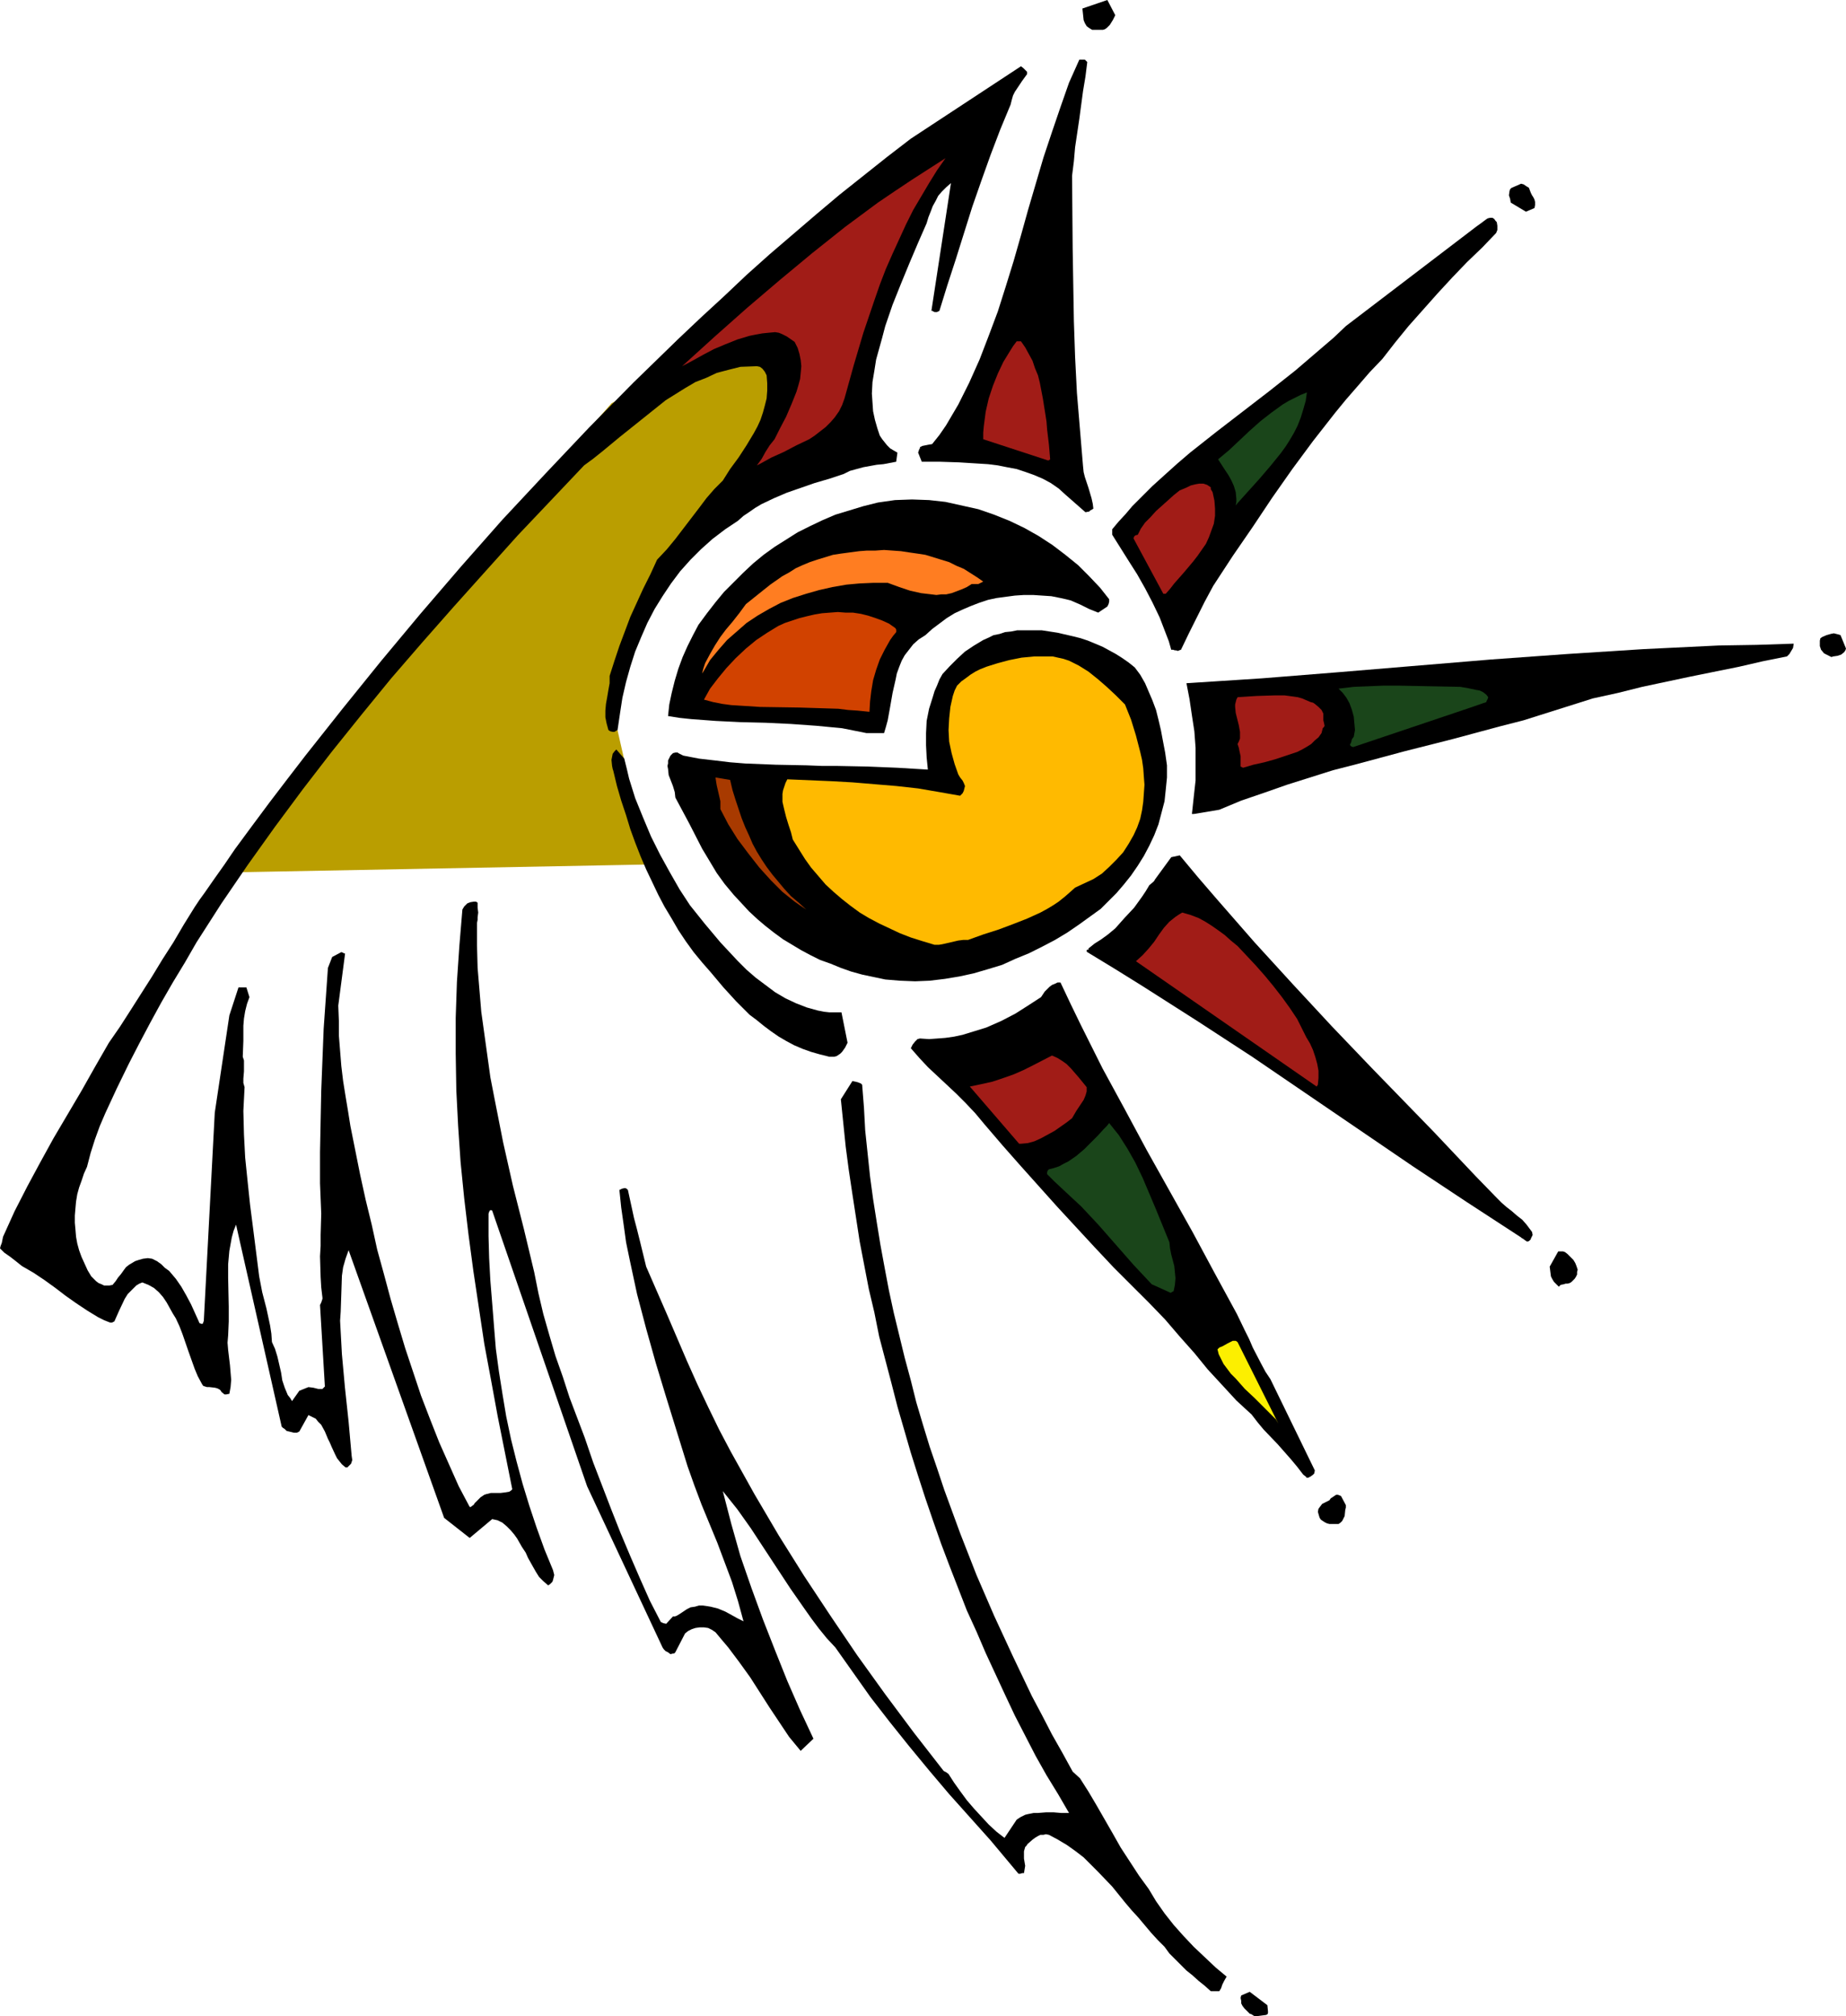 <?xml version="1.0" encoding="UTF-8" standalone="no"?>
<svg
   version="1.0"
   width="129.724mm"
   height="141.669mm"
   id="svg30"
   sodipodi:docname="Design 04.wmf"
   xmlns:inkscape="http://www.inkscape.org/namespaces/inkscape"
   xmlns:sodipodi="http://sodipodi.sourceforge.net/DTD/sodipodi-0.dtd"
   xmlns="http://www.w3.org/2000/svg"
   xmlns:svg="http://www.w3.org/2000/svg">
  <sodipodi:namedview
     id="namedview30"
     pagecolor="#ffffff"
     bordercolor="#000000"
     borderopacity="0.25"
     inkscape:showpageshadow="2"
     inkscape:pageopacity="0.0"
     inkscape:pagecheckerboard="0"
     inkscape:deskcolor="#d1d1d1"
     inkscape:document-units="mm" />
  <defs
     id="defs1">
    <pattern
       id="WMFhbasepattern"
       patternUnits="userSpaceOnUse"
       width="6"
       height="6"
       x="0"
       y="0" />
  </defs>
  <path
     style="fill:#ba9e00;fill-opacity:1;fill-rule:evenodd;stroke:none"
     d="m 61.085,231.691 111.019,-2.1 -8.726,-38.454 5.494,-28.275 17.614,-25.205 31.512,-49.117 -7.595,-7.594 -47.995,26.174 -31.674,36.03 -37.006,44.916 h -0.162 l -0.162,0.485 -0.485,0.485 -0.485,0.808 -0.808,0.969 -0.808,1.293 -0.808,1.293 -1.131,1.454 -1.131,1.454 -1.131,1.777 -1.293,1.777 -1.293,1.939 -2.909,4.039 -2.909,4.039 -2.909,4.039 -2.909,3.878 -1.454,1.939 -1.293,1.777 -1.293,1.777 -1.293,1.454 -1.131,1.616 -0.97,1.293 -0.97,1.131 -0.808,0.969 -0.808,0.808 -0.485,0.485 -0.485,0.485 z"
     id="path1" />
  <path
     style="fill:#000000;fill-opacity:1;fill-rule:evenodd;stroke:none"
     d="m 333.865,535.442 2.424,-0.323 0.323,-0.162 0.162,-0.323 v -0.485 l -0.162,-1.616 -4.686,-3.555 -2.262,0.969 -0.162,0.646 0.162,0.808 v 0.646 l 0.323,0.646 0.485,0.646 0.485,0.485 0.97,0.969 0.485,0.162 0.485,0.323 0.323,0.162 z"
     id="path2" />
  <path
     style="fill:#000000;fill-opacity:1;fill-rule:evenodd;stroke:none"
     d="m 322.068,528.818 h 1.778 l 0.485,-0.808 0.323,-0.969 0.485,-0.969 0.646,-1.131 -2.909,-2.424 -2.909,-2.747 -2.909,-2.747 -2.747,-2.908 -2.586,-2.908 -2.424,-3.07 -2.262,-3.231 -1.939,-3.231 -2.586,-3.555 -2.424,-3.716 -2.424,-3.716 -2.101,-3.716 -4.363,-7.594 -2.101,-3.555 -2.262,-3.555 -1.939,-1.777 -2.747,-5.009 -2.747,-4.847 -2.586,-5.009 -2.747,-5.17 -5.01,-10.502 -5.01,-10.825 -4.686,-10.825 -4.363,-11.148 -4.202,-11.471 -1.939,-5.817 -1.939,-5.655 -1.778,-5.817 -1.778,-5.978 -1.454,-5.817 -1.616,-5.978 -1.454,-5.978 -1.454,-5.978 -1.293,-5.978 -1.131,-5.978 -1.131,-6.14 -0.97,-5.978 -0.97,-6.14 -0.808,-5.978 -0.646,-6.14 -0.646,-6.14 -0.323,-5.978 -0.485,-6.14 -0.323,-0.323 -0.808,-0.323 -0.646,-0.162 -0.808,-0.162 -3.07,4.847 0.646,6.301 0.646,6.301 0.808,6.14 0.97,6.463 1.939,12.602 2.424,12.602 1.454,6.14 1.293,6.463 1.616,6.14 1.616,6.14 1.616,6.301 1.778,6.14 1.778,6.14 1.939,6.14 1.939,5.978 2.101,6.14 2.101,5.978 2.262,5.978 2.262,5.817 2.262,5.817 2.586,5.655 2.424,5.655 5.171,11.148 2.586,5.493 2.747,5.332 2.747,5.332 2.909,5.17 3.07,5.009 2.909,5.009 h -2.101 l -1.939,-0.162 h -2.101 l -2.101,0.162 h -1.131 l -0.808,0.162 -0.808,0.162 -0.646,0.162 -1.293,0.646 -0.97,0.646 -3.232,4.847 -2.101,-1.616 -2.101,-1.939 -1.939,-2.1 -1.939,-2.1 -1.939,-2.262 -1.778,-2.424 -1.616,-2.262 -1.454,-2.262 -0.646,-0.485 -0.646,-0.323 -7.918,-10.179 -7.595,-10.179 -7.434,-10.34 -7.11,-10.502 -6.949,-10.502 -6.787,-10.825 -6.464,-10.987 -6.302,-11.31 -3.07,-5.817 -2.909,-5.978 -2.909,-6.14 -2.747,-6.14 -5.333,-12.441 -5.494,-12.602 -1.616,-6.624 -0.808,-3.231 -0.808,-3.07 -1.616,-7.432 -0.162,-0.162 -0.162,-0.162 -0.323,-0.162 h -0.323 l -0.646,0.162 -0.646,0.323 0.485,4.686 0.646,4.524 0.646,4.686 0.97,4.686 0.97,4.524 0.97,4.524 2.424,9.209 2.586,9.209 2.747,9.048 5.656,18.257 1.778,5.009 1.939,5.17 4.202,10.179 1.939,5.17 1.939,5.17 1.616,5.17 1.454,5.332 -1.616,-0.808 -1.454,-0.808 -1.778,-0.969 -1.939,-0.808 -1.939,-0.485 -0.97,-0.162 -1.131,-0.162 h -0.97 l -1.131,0.323 -1.131,0.162 -0.97,0.485 -0.485,0.323 -0.485,0.323 -0.485,0.323 -0.485,0.323 -0.808,0.485 -0.485,0.162 h -0.485 l -1.778,1.939 -0.808,-0.162 -0.323,-0.162 -0.323,-0.162 -2.909,-5.655 -2.586,-5.817 -2.586,-5.978 -2.586,-6.14 -2.424,-6.14 -2.424,-6.301 -2.424,-6.301 -2.262,-6.624 -4.04,-10.664 -1.778,-5.493 -1.939,-5.493 -1.616,-5.493 -1.616,-5.655 -1.293,-5.493 -1.131,-5.655 -2.747,-11.471 -2.909,-11.471 -2.586,-11.471 -2.262,-11.471 -1.131,-5.817 -0.808,-5.817 -0.808,-5.817 -0.808,-5.817 -0.485,-5.817 -0.485,-5.817 -0.162,-5.978 v -5.978 l 0.162,-0.808 v -0.646 l 0.162,-1.293 -0.162,-1.293 v -1.293 0 l -0.162,-0.162 -0.323,-0.162 h -0.485 l -0.97,0.162 -0.808,0.323 -0.808,0.808 -0.485,0.808 -0.808,9.694 -0.646,9.533 -0.323,9.533 v 9.533 l 0.162,9.694 0.485,9.533 0.646,9.533 0.97,9.694 1.131,9.533 1.293,9.694 1.454,9.694 1.454,9.694 1.778,9.533 1.778,9.694 3.878,19.388 -0.323,0.323 -0.485,0.323 -0.97,0.162 -1.293,0.162 h -1.293 -1.293 l -1.293,0.323 -0.485,0.162 -0.485,0.323 -0.485,0.323 -0.485,0.485 -0.808,0.808 -0.323,0.323 -0.162,0.323 -0.646,0.485 -0.162,0.162 h -0.323 l -2.909,-5.493 -2.586,-5.817 -2.586,-5.817 -2.424,-6.14 -2.424,-6.301 -2.101,-6.301 -2.101,-6.301 -1.939,-6.463 -1.939,-6.624 -1.778,-6.624 -1.778,-6.463 -1.454,-6.624 -1.616,-6.624 -1.454,-6.624 -1.293,-6.463 -1.293,-6.463 -0.646,-4.039 -0.646,-3.878 -0.646,-4.039 -0.485,-4.039 -0.323,-4.039 -0.323,-4.039 v -3.878 l -0.162,-4.039 1.778,-13.572 v -0.323 h -0.323 l -0.162,-0.162 -0.485,-0.162 -2.424,1.293 -1.131,2.908 -1.131,16.157 -0.646,16.48 -0.162,8.078 -0.162,8.24 v 8.24 l 0.323,8.078 -0.162,5.655 v 2.908 l -0.162,2.747 0.162,5.493 0.162,2.747 0.323,2.747 v 0.323 l -0.162,0.485 -0.162,0.485 -0.323,0.646 1.293,21.65 -0.323,0.323 -0.323,0.323 h -0.646 -0.485 l -1.293,-0.323 -1.293,-0.162 -2.424,0.969 -1.939,2.747 -0.485,-0.808 -0.646,-0.808 -0.808,-1.939 -0.646,-1.939 -0.323,-2.1 -0.485,-2.1 -0.485,-2.1 -0.646,-2.1 -0.808,-1.777 -0.162,-2.262 -0.323,-2.1 -0.97,-4.524 -1.131,-4.362 -0.808,-4.201 -1.616,-12.764 -0.808,-6.301 -0.646,-6.14 -0.646,-6.301 -0.323,-6.14 -0.162,-6.301 0.323,-6.301 -0.323,-1.131 v -1.131 l 0.162,-1.939 v -1.939 -0.969 l -0.323,-0.969 0.162,-4.201 v -4.039 l 0.162,-1.939 0.323,-1.939 0.485,-1.939 0.646,-1.777 -0.808,-2.585 h -2.101 l -2.424,7.432 -3.878,25.851 -2.909,55.257 -0.162,0.485 -0.162,0.323 H 53.49 l -0.485,-0.162 -2.262,-5.009 -1.293,-2.424 -1.293,-2.262 -1.454,-2.1 -1.778,-2.1 -1.131,-0.808 -0.97,-0.969 -1.131,-0.808 -1.293,-0.646 -1.131,-0.162 -1.293,0.162 -1.131,0.323 -0.97,0.323 -0.808,0.485 -0.808,0.485 -0.808,0.646 -0.485,0.646 -0.808,1.131 -0.808,0.969 -0.646,0.969 -0.808,0.969 -0.808,0.162 h -0.646 -0.808 l -0.646,-0.323 -0.808,-0.323 -0.646,-0.485 -1.293,-1.293 -0.97,-1.616 -0.808,-1.777 -0.808,-1.777 -0.646,-1.777 -0.485,-1.777 -0.323,-1.777 -0.162,-1.939 -0.162,-1.777 v -1.939 l 0.162,-1.939 0.162,-1.777 0.323,-1.939 0.485,-1.777 0.646,-1.777 0.646,-1.939 0.808,-1.777 0.97,-3.716 1.131,-3.555 1.293,-3.555 1.454,-3.393 3.07,-6.624 3.232,-6.624 2.747,-5.332 2.909,-5.493 2.909,-5.332 3.07,-5.332 3.232,-5.332 3.07,-5.332 6.626,-10.34 6.949,-10.179 7.272,-10.179 7.434,-10.017 7.595,-9.856 7.918,-9.856 7.918,-9.694 8.242,-9.533 8.403,-9.533 8.403,-9.371 8.565,-9.533 8.888,-9.371 8.726,-9.209 2.424,-1.777 2.424,-1.939 4.686,-3.878 4.848,-3.878 4.848,-3.878 2.424,-1.939 2.586,-1.616 2.586,-1.616 2.747,-1.616 2.909,-1.131 2.747,-1.293 3.07,-0.808 3.232,-0.808 4.363,-0.162 0.808,0.162 0.646,0.485 0.646,0.808 0.485,0.969 0.162,2.1 v 1.939 l -0.162,2.1 -0.485,1.939 -0.485,1.777 -0.646,1.939 -0.808,1.777 -0.97,1.777 -1.939,3.231 -2.101,3.231 -2.262,3.07 -1.939,3.07 -2.262,2.262 -2.101,2.424 -1.939,2.585 -2.101,2.747 -2.101,2.747 -2.101,2.747 -2.262,2.747 -2.586,2.747 -1.778,3.878 -1.939,3.878 -3.394,7.432 -1.454,3.878 -1.454,3.878 -1.293,3.878 -1.293,4.039 v 1.939 l -0.323,1.777 -0.323,1.939 -0.323,1.777 -0.162,1.777 v 1.777 l 0.323,1.616 0.485,1.777 0.485,0.323 0.646,0.162 h 0.485 l 0.485,-0.323 0.323,-0.162 0.646,-4.362 0.646,-4.201 0.97,-4.201 1.131,-4.039 1.293,-4.039 1.616,-3.878 1.616,-3.716 1.939,-3.716 2.101,-3.393 2.262,-3.393 2.424,-3.231 2.747,-3.07 2.747,-2.747 3.07,-2.747 3.394,-2.585 3.394,-2.262 1.454,-1.293 1.454,-0.969 1.616,-1.131 1.616,-0.969 3.394,-1.616 3.394,-1.454 3.717,-1.293 3.717,-1.293 3.878,-1.131 3.878,-1.293 1.616,-0.808 1.778,-0.485 1.778,-0.485 1.778,-0.323 1.778,-0.323 1.778,-0.162 3.394,-0.646 0.323,-2.424 -1.131,-0.646 -0.808,-0.485 -0.808,-0.808 -0.646,-0.808 -0.646,-0.808 -0.646,-0.969 -0.646,-1.939 -0.646,-2.262 -0.485,-2.262 -0.323,-4.686 0.162,-3.07 0.485,-2.908 0.485,-3.07 0.808,-2.908 0.808,-2.908 0.808,-3.07 1.939,-5.655 2.262,-5.655 2.262,-5.493 2.262,-5.332 2.262,-5.17 0.485,-1.616 0.646,-1.616 0.485,-1.293 0.808,-1.454 0.646,-1.293 0.97,-1.131 1.131,-1.131 1.293,-1.131 -5.171,33.768 v 0.162 h 0.162 l 0.323,0.162 0.323,0.162 h 0.323 0.323 l 0.646,-0.323 2.101,-6.786 2.262,-6.948 4.363,-13.895 2.424,-6.948 2.424,-6.786 2.586,-6.786 2.747,-6.624 0.323,-1.293 0.323,-1.131 0.485,-0.969 0.646,-0.969 1.293,-1.939 1.293,-1.777 v -0.646 l -0.485,-0.485 -0.485,-0.485 -0.646,-0.485 -29.25,19.227 -6.302,4.847 -6.302,5.009 -6.302,5.009 -6.141,5.17 -12.443,10.664 -6.141,5.493 -5.979,5.655 -6.141,5.655 -5.979,5.655 -11.958,11.633 -11.797,11.956 -11.474,12.118 -11.474,12.279 -10.989,12.441 -10.827,12.602 -10.504,12.602 -10.181,12.602 -9.858,12.441 -4.848,6.301 -4.686,6.14 -4.686,6.301 -4.525,6.14 -2.747,4.039 -2.747,3.878 -2.586,3.716 -1.293,1.777 -1.293,1.939 -2.909,4.686 -2.747,4.686 -2.909,4.524 -2.747,4.524 -5.656,8.886 -2.909,4.524 -2.909,4.201 -3.717,6.463 -3.555,6.301 -3.717,6.301 -3.717,6.301 -3.555,6.463 -3.394,6.301 -3.394,6.624 -3.07,6.786 -0.162,0.808 -0.162,0.808 L 0.162,330.895 0,331.541 l 0.485,0.485 0.646,0.646 1.616,1.131 1.454,1.131 1.616,1.293 3.07,1.777 2.909,1.939 2.909,2.1 2.747,2.1 2.747,1.939 2.909,1.939 2.909,1.777 1.616,0.808 1.616,0.646 h 0.485 l 0.646,-0.323 0.646,-1.454 0.646,-1.454 1.454,-3.07 0.808,-1.293 1.131,-1.131 1.131,-1.131 0.808,-0.485 0.808,-0.323 0.808,0.323 0.808,0.323 1.454,0.808 1.293,1.131 1.131,1.293 0.97,1.454 0.808,1.454 0.808,1.454 0.808,1.293 0.97,2.1 0.808,2.1 1.616,4.686 1.616,4.524 0.808,1.939 1.131,2.1 0.323,0.485 0.485,0.162 0.485,0.162 h 0.646 l 1.454,0.162 0.646,0.162 0.646,0.323 0.323,0.323 0.162,0.323 0.808,0.646 h 0.485 l 0.808,-0.162 0.323,-1.777 0.162,-1.939 -0.162,-1.939 -0.162,-1.939 -0.485,-4.039 -0.162,-1.939 0.162,-1.939 0.162,-3.716 v -3.878 l -0.162,-7.594 v -3.716 l 0.323,-3.555 0.323,-1.777 0.323,-1.777 0.485,-1.777 0.646,-1.616 12.12,53.641 0.323,0.323 0.485,0.323 0.485,0.485 0.646,0.162 0.646,0.162 0.646,0.162 h 0.808 l 0.646,-0.323 2.424,-4.362 0.97,0.485 0.97,0.485 0.646,0.808 0.808,0.808 0.97,1.777 0.808,1.939 0.485,0.969 0.485,1.131 0.97,2.1 0.485,0.969 0.646,0.808 0.646,0.808 0.97,0.808 h 0.485 l 0.323,-0.323 0.323,-0.323 0.323,-0.323 0.162,-0.485 0.162,-0.485 -0.162,-1.131 -0.808,-9.048 -0.97,-9.048 -0.808,-8.886 -0.485,-8.886 0.162,-2.424 0.162,-4.686 0.162,-4.847 0.323,-2.262 0.646,-2.262 0.808,-2.262 25.371,71.091 6.787,5.332 5.979,-5.009 1.454,0.323 1.293,0.646 1.131,0.969 0.97,0.969 0.97,1.131 0.808,1.131 0.646,1.131 0.646,1.131 0.97,1.454 0.646,1.454 1.454,2.585 0.646,1.131 0.808,1.293 1.131,1.131 1.293,1.131 0.485,-0.323 0.323,-0.323 0.323,-0.323 0.162,-0.485 0.162,-0.646 0.162,-0.646 -0.323,-1.293 -2.262,-5.493 -2.101,-5.817 -1.939,-5.817 -1.778,-5.817 -1.616,-5.978 -1.454,-5.817 -1.293,-6.14 -0.97,-5.817 -0.97,-6.14 -0.808,-5.978 -0.485,-5.978 -0.485,-6.14 -0.485,-5.978 -0.323,-5.978 -0.162,-5.817 v -5.978 l 0.162,-0.485 0.162,-0.323 0.323,-0.162 0.323,0.162 25.21,73.191 20.038,42.816 0.323,0.485 0.485,0.485 0.646,0.323 0.646,0.485 0.646,-0.162 h 0.323 l 0.323,-0.323 2.586,-5.009 0.808,-0.646 0.97,-0.485 0.97,-0.323 1.131,-0.162 h 1.131 l 1.131,0.162 0.97,0.485 0.97,0.646 1.616,1.939 1.778,2.1 2.909,3.878 2.909,4.039 2.586,4.039 2.586,4.039 2.586,3.878 2.586,3.878 3.07,3.716 3.394,-3.231 -3.555,-7.594 -3.394,-7.755 -3.232,-8.078 -3.232,-8.24 -3.07,-8.402 -2.909,-8.402 -2.424,-8.563 -2.262,-8.725 1.939,2.424 1.939,2.424 3.555,5.009 3.394,5.17 7.11,10.825 3.717,5.332 1.939,2.747 1.939,2.585 2.101,2.585 2.262,2.424 4.686,6.624 4.686,6.624 5.01,6.463 5.171,6.463 5.333,6.463 5.333,6.301 5.494,6.14 5.494,6.14 7.434,8.886 h 0.485 l 0.485,-0.162 h 0.485 l 0.162,-0.969 0.162,-0.969 -0.323,-1.939 v -0.969 -0.969 l 0.323,-1.131 0.323,-0.323 0.323,-0.485 1.293,-1.131 0.646,-0.485 0.808,-0.485 0.646,-0.323 h 0.808 l 0.646,-0.162 0.808,0.162 2.424,1.293 2.424,1.454 2.262,1.616 2.101,1.616 1.939,1.939 1.939,1.939 3.717,3.878 3.394,4.201 1.778,2.1 1.778,1.939 3.394,4.039 1.778,1.939 1.778,1.777 1.293,1.777 1.616,1.616 1.454,1.454 1.454,1.454 1.616,1.293 1.616,1.454 1.616,1.293 1.616,1.454 z"
     id="path3" />
  <path
     style="fill:#000000;fill-opacity:1;fill-rule:evenodd;stroke:none"
     d="m 353.096,404.732 h 2.424 l 0.485,-0.323 0.485,-0.485 0.323,-0.646 0.323,-0.646 0.162,-1.616 0.162,-0.646 v -0.646 l -1.293,-2.424 -0.808,-0.323 h -0.485 l -0.485,0.323 -0.485,0.323 -0.485,0.323 -0.323,0.485 -0.646,0.323 -0.646,0.323 -0.646,0.323 -0.485,0.646 -0.485,0.646 -0.162,0.808 0.323,1.131 0.162,0.485 0.323,0.485 0.485,0.323 0.485,0.323 0.646,0.323 z"
     id="path4" />
  <path
     style="fill:#000000;fill-opacity:1;fill-rule:evenodd;stroke:none"
     d="m 347.44,392.453 0.323,-0.162 0.323,-0.162 0.646,-0.485 0.162,-0.162 0.162,-0.162 0.162,-0.808 -11.797,-24.235 -1.293,-1.939 -1.131,-2.1 -2.262,-4.362 -0.97,-2.262 -1.131,-2.262 -2.101,-4.362 -5.979,-10.987 -5.818,-10.825 -12.12,-21.65 -5.818,-10.825 -5.979,-10.987 -5.656,-11.31 -2.747,-5.655 -2.747,-5.817 h -0.808 l -0.646,0.323 -0.808,0.323 -0.646,0.485 -1.293,1.293 -0.97,1.454 -3.232,2.1 -3.555,2.262 -3.717,1.939 -4.04,1.777 -2.101,0.646 -2.101,0.646 -2.101,0.646 -2.262,0.485 -2.262,0.323 -2.101,0.162 -2.262,0.162 -2.424,-0.162 -0.646,0.162 -0.646,0.646 -0.646,0.808 -0.485,0.969 2.262,2.585 2.262,2.424 5.01,4.686 2.586,2.424 2.424,2.424 2.586,2.747 2.424,2.908 4.848,5.655 4.848,5.493 9.696,10.825 9.858,10.664 5.01,5.332 5.333,5.332 2.101,2.1 2.101,2.1 4.202,4.362 3.878,4.524 3.878,4.362 3.555,4.362 3.878,4.201 3.717,4.039 2.101,1.939 1.939,1.777 1.616,2.1 1.616,1.939 3.717,3.878 3.555,4.039 1.616,1.939 1.616,2.1 0.646,0.485 0.162,0.162 v 0.162 z"
     id="path5" />
  <path
     style="fill:#fcef00;fill-opacity:1;fill-rule:evenodd;stroke:none"
     d="m 339.521,378.073 -10.827,-21.65 -0.485,-0.323 h -0.808 l -0.646,0.323 -0.646,0.323 -1.454,0.808 -0.808,0.323 -0.485,0.485 0.323,1.293 0.646,1.293 0.646,1.293 0.97,1.293 0.97,1.293 1.293,1.293 2.424,2.747 2.586,2.424 2.424,2.424 1.131,1.131 1.131,1.131 0.97,0.969 z"
     id="path6" />
  <path
     style="fill:#1a451a;fill-opacity:1;fill-rule:evenodd;stroke:none"
     d="m 310.918,343.336 0.323,-0.162 v 0 l 0.162,-0.162 h 0.162 l 0.162,-0.162 0.323,-1.616 0.162,-1.777 -0.162,-1.616 -0.162,-1.616 -0.808,-3.07 -0.323,-1.616 -0.162,-1.616 -1.778,-4.362 -1.778,-4.362 -1.778,-4.201 -1.778,-4.201 -1.939,-4.039 -2.101,-3.716 -2.262,-3.555 -1.293,-1.616 -1.293,-1.616 -0.646,0.808 -0.808,0.808 -1.616,1.777 -1.778,1.777 -1.778,1.777 -2.101,1.777 -2.101,1.454 -1.293,0.646 -1.131,0.646 -1.454,0.485 -1.293,0.323 -0.162,0.162 -0.162,0.162 -0.162,0.485 v 0.485 l 0.97,0.969 0.97,0.969 2.424,2.262 2.424,2.262 2.262,2.1 2.424,2.585 2.262,2.424 9.211,10.502 4.848,5.17 z"
     id="path7" />
  <path
     style="fill:#000000;fill-opacity:1;fill-rule:evenodd;stroke:none"
     d="m 414.504,341.235 0.808,-0.162 0.485,-0.162 h 0.485 l 0.646,-0.162 0.485,-0.323 0.323,-0.323 0.485,-0.485 0.323,-0.485 0.323,-0.646 v -0.646 l 0.162,-0.646 -0.323,-0.969 -0.323,-0.808 -0.485,-0.808 -0.485,-0.485 -0.646,-0.646 -0.485,-0.485 -0.646,-0.485 -0.485,-0.162 h -0.646 -0.646 l -2.262,4.039 0.323,2.585 0.323,0.646 0.485,0.808 1.293,1.293 z"
     id="path8" />
  <path
     style="fill:#000000;fill-opacity:1;fill-rule:evenodd;stroke:none"
     d="m 406.262,329.441 0.323,-0.323 v -0.162 l 0.162,-0.323 0.162,-0.323 0.162,-0.323 -0.162,-0.808 -0.485,-0.646 -0.97,-1.293 -1.131,-1.293 -1.454,-1.131 -1.293,-1.131 -1.454,-1.131 -1.293,-1.131 -1.131,-1.131 -5.656,-5.817 -5.656,-5.978 -5.494,-5.817 -5.494,-5.655 -10.989,-11.31 -10.666,-11.148 -10.342,-11.148 -10.181,-11.148 -10.019,-11.471 -5.01,-5.817 -4.848,-5.817 -2.262,0.485 -4.363,5.978 -0.162,0.323 -0.323,0.323 -0.97,0.808 -0.97,1.616 -0.97,1.454 -2.101,2.908 -2.424,2.585 -2.586,2.908 -0.97,0.808 -0.97,0.808 -1.778,1.293 -1.778,1.131 -1.616,1.293 v 0.162 0.162 h -0.323 l -0.162,0.162 v 0.323 l 0.162,0.162 7.434,4.524 7.272,4.524 14.706,9.371 14.382,9.371 14.221,9.694 14.221,9.694 14.221,9.694 14.382,9.533 14.382,9.371 0.162,0.162 0.323,0.162 0.646,0.485 0.485,0.323 0.485,-0.162 z"
     id="path9" />
  <path
     style="fill:#a11c17;fill-opacity:1;fill-rule:evenodd;stroke:none"
     d="m 271.164,303.751 1.778,-0.162 1.778,-0.485 1.778,-0.808 1.778,-0.969 1.778,-0.969 1.616,-1.131 1.616,-1.131 1.454,-1.131 1.131,-1.939 1.293,-1.939 0.646,-0.969 0.485,-1.131 0.323,-1.131 v -1.131 l -2.101,-2.585 -2.101,-2.424 -1.131,-1.131 -1.131,-0.808 -1.293,-0.808 -1.454,-0.646 -5.01,2.585 -2.586,1.293 -2.586,1.131 -2.747,0.969 -2.909,0.969 -2.909,0.646 -3.07,0.646 13.09,15.188 z"
     id="path10" />
  <path
     style="fill:#a11c17;fill-opacity:1;fill-rule:evenodd;stroke:none"
     d="m 350.025,288.079 0.162,-1.777 v -1.939 l -0.323,-1.777 -0.485,-1.777 -0.646,-1.939 -0.808,-1.777 -0.97,-1.616 -0.808,-1.616 -1.616,-3.231 -1.939,-2.908 -2.101,-2.908 -2.262,-2.908 -2.262,-2.747 -2.424,-2.747 -4.848,-5.17 -1.778,-1.454 -1.616,-1.454 -1.778,-1.293 -1.616,-1.131 -1.778,-1.131 -1.778,-0.969 -2.101,-0.808 -2.262,-0.646 -0.808,0.485 -0.97,0.646 -1.616,1.293 -1.454,1.616 -1.293,1.777 -1.293,1.939 -1.454,1.777 -1.616,1.777 -1.778,1.616 47.995,33.283 z"
     id="path11" />
  <path
     style="fill:#000000;fill-opacity:1;fill-rule:evenodd;stroke:none"
     d="m 220.261,280.647 h 1.293 l 0.646,-0.162 0.485,-0.323 0.485,-0.323 0.485,-0.485 0.808,-1.131 0.646,-1.293 -1.616,-8.078 h -1.616 -1.616 l -1.454,-0.162 -1.616,-0.323 -2.909,-0.808 -2.909,-1.131 -2.747,-1.293 -2.747,-1.616 -2.586,-1.939 -2.586,-1.939 -2.424,-2.1 -2.424,-2.424 -2.262,-2.424 -2.262,-2.424 -4.202,-5.009 -3.878,-4.847 -2.747,-4.201 -2.586,-4.524 -2.586,-4.686 -2.424,-4.847 -2.101,-5.009 -2.101,-5.17 -1.616,-5.17 -0.646,-2.747 -0.646,-2.585 -2.101,-2.424 -0.485,0.485 -0.485,0.646 -0.162,0.808 -0.162,0.808 0.162,1.616 0.162,0.808 0.162,0.485 0.97,4.039 1.131,3.878 1.293,3.878 1.131,3.716 1.293,3.555 1.454,3.716 1.454,3.393 1.616,3.393 1.616,3.393 1.616,3.07 1.939,3.231 1.778,3.07 1.939,2.908 2.101,2.908 2.262,2.747 2.262,2.585 3.394,4.039 3.394,3.716 3.555,3.555 1.939,1.454 1.778,1.454 1.939,1.454 2.101,1.454 1.939,1.131 2.101,1.131 2.262,0.969 2.262,0.808 2.262,0.646 z"
     id="path12" />
  <path
     style="fill:#000000;fill-opacity:1;fill-rule:evenodd;stroke:none"
     d="m 235.128,260.127 3.878,0.323 4.04,0.162 3.878,-0.162 4.04,-0.485 3.878,-0.646 3.717,-0.808 3.878,-1.131 3.717,-1.131 3.555,-1.616 3.555,-1.454 3.555,-1.777 3.394,-1.777 3.232,-1.939 3.07,-2.1 2.909,-2.1 2.909,-2.1 2.101,-2.1 2.101,-2.1 1.939,-2.262 1.939,-2.424 1.778,-2.585 1.616,-2.585 1.454,-2.747 1.293,-2.747 1.131,-2.908 0.808,-3.07 0.808,-3.07 0.323,-3.07 0.323,-3.231 v -3.231 l -0.485,-3.393 -0.646,-3.393 -0.485,-2.585 -0.646,-2.747 -0.646,-2.585 -0.97,-2.585 -0.97,-2.262 -0.97,-2.262 -1.293,-2.262 -1.454,-1.939 -1.616,-1.293 -1.616,-1.131 -1.778,-1.131 -1.778,-0.969 -1.778,-0.969 -1.939,-0.808 -1.939,-0.808 -1.939,-0.646 -1.939,-0.485 -2.101,-0.485 -2.101,-0.485 -2.101,-0.323 -2.101,-0.323 h -4.363 -2.101 l -1.616,0.323 -1.616,0.162 -1.454,0.485 -1.616,0.323 -1.293,0.646 -1.454,0.646 -2.424,1.454 -2.424,1.616 -2.101,1.939 -1.939,1.939 -1.939,2.1 -0.808,1.454 -0.646,1.616 -0.646,1.454 -0.485,1.616 -0.97,3.07 -0.646,3.231 -0.162,3.231 v 3.231 l 0.162,3.231 0.323,3.231 -8.08,-0.485 -7.918,-0.323 -8.08,-0.162 h -4.04 l -4.04,-0.162 -8.242,-0.162 -8.08,-0.323 -4.04,-0.323 -4.04,-0.485 -4.202,-0.485 -4.202,-0.808 -0.97,-0.485 -0.323,-0.162 -0.162,-0.162 h -0.646 l -0.646,0.162 -0.646,0.646 -0.323,0.646 -0.323,0.646 v 0.808 l -0.162,0.646 0.162,0.808 0.162,1.616 1.131,2.908 0.485,1.616 0.162,1.454 3.717,6.947 3.394,6.624 1.939,3.231 1.939,3.231 2.101,2.908 2.424,2.908 2.101,2.262 1.939,2.1 2.262,2.1 2.101,1.777 2.262,1.777 2.424,1.777 2.424,1.454 2.424,1.454 2.424,1.293 2.586,1.293 2.747,0.969 2.747,1.131 2.747,0.969 2.909,0.808 3.07,0.646 z"
     id="path13" />
  <path
     style="fill:#ffba00;fill-opacity:1;fill-rule:evenodd;stroke:none"
     d="m 248.217,250.918 h 1.131 l 0.97,-0.162 2.101,-0.485 2.101,-0.485 1.293,-0.162 h 1.293 l 4.04,-1.454 4.04,-1.293 3.878,-1.454 3.717,-1.454 3.555,-1.616 1.778,-0.969 1.616,-0.969 1.454,-0.969 1.616,-1.293 1.293,-1.131 1.454,-1.293 2.424,-1.131 2.424,-1.131 2.262,-1.454 1.939,-1.777 1.939,-1.939 1.778,-1.939 1.454,-2.262 1.293,-2.262 0.97,-2.1 0.808,-2.262 0.485,-2.262 0.323,-2.262 0.162,-2.262 0.162,-2.262 -0.162,-2.1 -0.162,-2.262 -0.323,-2.262 -0.485,-2.1 -1.131,-4.362 -1.293,-4.201 -1.616,-4.039 -2.424,-2.424 -2.424,-2.262 -2.424,-2.1 -2.424,-1.939 -2.586,-1.616 -1.293,-0.646 -1.293,-0.646 -1.454,-0.485 -1.454,-0.323 -1.454,-0.323 h -1.616 -3.232 l -3.394,0.323 -3.232,0.646 -3.07,0.808 -3.07,0.969 -1.616,0.646 -1.293,0.646 -1.293,0.808 -1.293,0.969 -1.131,0.808 -1.131,1.131 -0.646,1.293 -0.485,1.454 -0.323,1.454 -0.323,1.454 -0.323,3.07 -0.162,3.07 0.162,3.07 0.646,3.07 0.808,2.908 0.97,2.747 0.485,0.808 0.646,0.808 0.323,0.646 0.323,0.808 -0.162,0.646 -0.162,0.646 -0.323,0.646 -0.646,0.646 -5.494,-0.969 -5.656,-0.969 -5.818,-0.646 -5.818,-0.485 -5.818,-0.485 -5.818,-0.323 -11.474,-0.485 -0.485,0.969 -0.323,0.969 -0.323,0.969 -0.162,0.969 v 1.131 0.969 l 0.485,2.1 0.485,1.939 0.646,2.1 0.646,1.939 0.485,1.939 1.616,2.585 1.616,2.585 1.616,2.262 1.939,2.262 1.939,2.262 2.101,1.939 2.262,1.939 2.262,1.777 2.424,1.777 2.424,1.454 2.747,1.454 2.747,1.293 2.747,1.293 2.909,1.131 3.07,0.969 z"
     id="path14" />
  <path
     style="fill:#a83a00;fill-opacity:1;fill-rule:evenodd;stroke:none"
     d="m 214.12,241.547 -1.939,-1.777 -2.101,-1.777 -1.778,-1.939 -1.616,-1.939 -1.616,-1.939 -1.454,-1.939 -1.293,-1.939 -1.293,-2.1 -1.131,-2.1 -0.97,-2.262 -0.97,-2.1 -0.97,-2.424 -0.808,-2.424 -0.808,-2.424 -0.808,-2.585 -0.646,-2.747 -3.878,-0.646 0.162,1.131 0.162,0.969 0.97,4.201 v 1.131 0.969 l 2.101,4.039 2.424,3.878 2.909,3.878 2.909,3.716 3.07,3.393 1.616,1.616 1.454,1.454 1.616,1.293 1.616,1.293 1.616,1.131 z"
     id="path15" />
  <path
     style="fill:#000000;fill-opacity:1;fill-rule:evenodd;stroke:none"
     d="m 317.059,216.18 6.787,-1.131 5.818,-2.424 6.141,-2.1 5.979,-2.1 6.141,-1.939 6.141,-1.939 6.302,-1.616 12.605,-3.393 12.766,-3.231 12.605,-3.393 6.302,-1.616 6.141,-1.939 6.141,-1.939 6.141,-1.939 6.626,-1.454 6.464,-1.616 12.928,-2.747 12.766,-2.585 6.302,-1.454 6.464,-1.293 0.646,-0.646 0.485,-0.808 0.485,-0.808 0.162,-1.131 -9.858,0.323 -10.019,0.162 -10.019,0.485 -10.019,0.485 -20.2,1.293 -20.2,1.454 -40.723,3.393 -20.2,1.616 -20.038,1.293 0.808,4.201 0.646,4.362 0.646,4.201 0.323,4.362 v 4.362 4.362 l -0.485,4.362 -0.485,4.524 z"
     id="path16" />
  <path
     style="fill:#a11c17;fill-opacity:1;fill-rule:evenodd;stroke:none"
     d="m 330.148,203.901 2.747,-0.808 2.909,-0.646 2.909,-0.808 2.909,-0.969 2.909,-0.969 1.293,-0.646 1.131,-0.646 1.293,-0.808 0.97,-0.969 0.97,-0.808 0.808,-1.131 0.162,-0.646 0.162,-0.646 0.323,-0.323 0.162,-0.323 -0.162,-0.808 -0.162,-0.646 v -1.777 l -0.485,-0.969 -0.808,-0.808 -0.97,-0.808 -0.485,-0.323 -0.646,-0.162 -1.131,-0.485 -1.131,-0.485 -1.131,-0.323 -1.131,-0.162 -2.424,-0.323 h -2.424 l -5.01,0.162 -5.01,0.323 -0.323,0.646 -0.162,0.646 -0.162,0.646 v 0.646 l 0.162,1.616 0.808,3.231 0.323,1.777 v 0.808 0.969 l -0.323,0.808 -0.323,0.646 0.323,0.969 0.162,0.808 0.323,1.454 v 2.747 z"
     id="path17" />
  <path
     style="fill:#1a451a;fill-opacity:1;fill-rule:evenodd;stroke:none"
     d="m 359.398,198.408 30.704,-10.34 4.686,-1.616 V 186.29 l 0.162,-0.323 0.162,-0.323 0.162,-0.485 -0.485,-0.646 -0.808,-0.646 -0.97,-0.485 -0.97,-0.162 -2.262,-0.485 -0.97,-0.162 -0.97,-0.162 -8.242,-0.162 -8.08,-0.162 h -4.04 l -3.878,0.162 -4.04,0.162 -4.04,0.485 1.131,1.131 0.97,1.293 0.808,1.454 0.646,1.777 0.485,1.777 0.162,1.777 0.162,1.777 -0.323,1.777 -0.485,0.646 -0.162,0.646 -0.162,0.485 -0.162,0.162 v 0.323 l 0.162,0.162 0.162,0.162 z"
     id="path18" />
  <path
     style="fill:#000000;fill-opacity:1;fill-rule:evenodd;stroke:none"
     d="m 230.118,194.692 h 4.686 l 0.485,-1.616 0.485,-1.777 0.646,-3.555 0.646,-3.716 0.808,-3.555 0.323,-1.616 0.646,-1.777 0.646,-1.616 0.808,-1.454 1.131,-1.454 1.131,-1.454 1.454,-1.293 1.778,-1.131 1.778,-1.616 1.939,-1.454 1.939,-1.454 2.101,-1.293 2.101,-0.969 2.262,-0.969 2.101,-0.808 2.424,-0.808 2.262,-0.485 2.424,-0.323 2.424,-0.323 2.424,-0.162 h 2.424 l 2.424,0.162 2.424,0.162 2.424,0.485 1.454,0.323 1.293,0.323 2.586,1.131 2.262,1.131 2.424,0.969 2.424,-1.616 0.162,-0.323 0.162,-0.323 0.162,-0.646 v -0.646 l -2.424,-3.07 -2.909,-3.07 -2.909,-2.908 -3.394,-2.747 -3.394,-2.585 -3.717,-2.424 -3.717,-2.1 -4.04,-1.939 -4.04,-1.616 -4.202,-1.454 -4.363,-0.969 -4.363,-0.969 -4.363,-0.485 -4.525,-0.162 -4.525,0.162 -2.262,0.323 -2.262,0.323 -3.878,0.969 -3.717,1.131 -3.717,1.131 -3.394,1.454 -3.394,1.616 -3.232,1.616 -3.07,1.939 -3.07,1.939 -2.909,2.1 -2.747,2.262 -2.586,2.424 -2.586,2.585 -2.586,2.585 -2.262,2.747 -2.262,2.908 -2.262,3.07 -1.454,2.747 -1.454,2.908 -1.293,2.908 -1.131,3.07 -0.97,3.231 -0.808,3.231 -0.646,3.07 -0.323,3.07 3.07,0.485 3.07,0.323 6.464,0.485 6.626,0.323 6.626,0.162 6.787,0.323 6.787,0.485 3.394,0.323 3.394,0.323 3.232,0.646 z"
     id="path19" />
  <path
     style="fill:#d14200;fill-opacity:1;fill-rule:evenodd;stroke:none"
     d="m 227.694,188.714 3.232,0.323 0.162,-2.747 0.323,-2.747 0.485,-2.908 0.808,-2.747 0.97,-2.747 1.293,-2.585 1.454,-2.585 0.808,-1.131 0.808,-0.969 v -0.646 l -0.162,-0.323 -0.162,-0.162 -1.616,-1.131 -1.778,-0.808 -1.778,-0.646 -1.939,-0.646 -1.939,-0.485 -2.101,-0.323 h -1.939 l -2.101,-0.162 -2.101,0.162 -2.101,0.162 -1.939,0.323 -2.101,0.485 -1.939,0.485 -1.939,0.646 -1.939,0.646 -1.778,0.808 -2.909,1.777 -2.909,1.939 -2.747,2.262 -2.747,2.585 -2.424,2.585 -2.262,2.747 -2.101,2.747 -1.616,2.908 2.424,0.646 2.424,0.485 2.424,0.323 2.586,0.162 5.01,0.323 10.504,0.162 5.171,0.162 5.171,0.162 2.586,0.323 z"
     id="path20" />
  <path
     style="fill:#ff7d21;fill-opacity:1;fill-rule:evenodd;stroke:none"
     d="m 186.809,178.373 1.778,-3.07 2.262,-2.747 2.262,-2.585 2.586,-2.262 2.586,-2.262 2.909,-1.939 3.07,-1.777 3.07,-1.616 3.232,-1.293 3.555,-1.131 3.394,-0.969 3.555,-0.808 3.717,-0.646 3.555,-0.323 3.717,-0.162 h 3.717 l 3.07,1.131 2.909,0.969 2.909,0.646 2.747,0.323 1.293,0.162 1.293,-0.162 h 1.293 l 1.454,-0.323 1.293,-0.485 1.293,-0.485 1.454,-0.646 1.293,-0.808 h 1.778 l 0.646,-0.323 0.646,-0.323 -1.616,-1.131 -1.778,-1.131 -1.778,-1.131 -1.939,-0.808 -1.939,-0.969 -2.101,-0.646 -2.101,-0.646 -2.101,-0.646 -2.101,-0.323 -2.262,-0.323 -2.101,-0.323 -2.262,-0.162 -2.262,-0.162 -2.262,0.162 h -2.262 l -2.101,0.162 -2.424,0.323 -2.424,0.323 -2.101,0.323 -2.101,0.646 -2.101,0.646 -1.939,0.646 -1.939,0.808 -1.778,0.808 -1.778,1.131 -1.778,0.969 -3.232,2.262 -3.232,2.585 -3.232,2.585 -1.778,2.424 -1.778,2.262 -1.778,2.1 -1.454,1.939 -1.454,2.262 -1.293,2.262 -1.293,2.424 -0.485,1.454 -0.323,1.293 z"
     id="path21" />
  <path
     style="fill:#000000;fill-opacity:1;fill-rule:evenodd;stroke:none"
     d="m 486.9,174.334 1.131,-0.162 0.97,-0.323 0.808,-0.646 0.323,-0.485 0.162,-0.485 -1.454,-3.555 -0.485,-0.162 -0.646,-0.162 -0.646,-0.162 -0.808,0.162 -1.131,0.323 -1.131,0.485 -0.485,0.323 -0.162,0.646 v 1.454 l 0.162,0.485 0.162,0.485 0.808,0.969 0.97,0.485 0.97,0.485 z"
     id="path22" />
  <path
     style="fill:#000000;fill-opacity:1;fill-rule:evenodd;stroke:none"
     d="m 312.049,172.718 h 0.323 l 0.485,0.162 0.323,-0.162 0.485,-0.162 2.101,-4.362 2.101,-4.201 2.101,-4.201 2.262,-4.201 5.171,-7.917 5.333,-7.755 5.171,-7.755 5.333,-7.594 5.494,-7.432 5.818,-7.432 2.909,-3.555 3.232,-3.716 3.07,-3.555 3.394,-3.555 3.394,-4.362 3.555,-4.362 3.878,-4.362 3.878,-4.362 3.878,-4.201 3.878,-4.039 4.04,-3.878 3.717,-3.878 0.323,-0.808 v -1.131 l -0.162,-0.969 -0.323,-0.323 -0.323,-0.485 -0.485,-0.323 h -0.646 l -0.646,0.162 -0.485,0.323 -1.293,0.969 -1.131,0.808 -34.744,26.497 -3.232,3.07 -3.394,2.908 -3.394,2.908 -3.394,2.908 -6.949,5.493 -14.059,10.825 -6.949,5.493 -3.394,2.908 -3.232,2.908 -3.394,3.07 -3.232,3.231 -2.101,2.1 -1.778,2.1 -1.939,2.1 -1.616,1.939 v 1.454 l 4.363,6.948 2.262,3.555 2.101,3.716 1.939,3.716 1.939,4.039 1.616,4.201 0.808,2.1 0.646,2.262 h 0.485 z"
     id="path23" />
  <path
     style="fill:#a11c17;fill-opacity:1;fill-rule:evenodd;stroke:none"
     d="m 309.625,157.692 1.131,-1.293 1.131,-1.454 2.424,-2.747 2.586,-3.07 1.131,-1.454 1.131,-1.616 1.131,-1.616 0.808,-1.777 0.646,-1.777 0.646,-1.777 0.323,-2.1 v -1.939 l -0.162,-2.1 -0.485,-2.262 -0.485,-0.808 v -0.323 -0.162 l -0.485,-0.323 -0.485,-0.323 -0.97,-0.323 h -1.131 l -0.97,0.162 -1.293,0.323 -0.97,0.485 -1.131,0.485 -0.808,0.323 -1.616,1.293 -1.616,1.454 -3.07,2.747 -1.454,1.616 -1.454,1.454 -1.131,1.616 -0.808,1.616 -0.646,0.162 -0.323,0.323 -0.162,0.485 7.918,14.703 z"
     id="path24" />
  <path
     style="fill:#000000;fill-opacity:1;fill-rule:evenodd;stroke:none"
     d="m 289.102,135.88 h 0.162 l 0.323,-0.323 0.323,-0.162 0.485,-0.323 -0.162,-1.293 -0.323,-1.454 -0.808,-2.747 -0.97,-2.908 -0.323,-1.293 -0.162,-1.616 -0.808,-9.694 -0.808,-9.694 -0.485,-9.533 -0.323,-9.533 -0.162,-9.533 -0.162,-9.694 -0.162,-19.388 0.485,-3.878 0.323,-3.716 1.131,-7.594 0.97,-7.271 0.646,-3.878 0.485,-3.878 -0.323,-0.323 -0.323,-0.323 h -0.808 -0.646 l -2.747,6.14 -2.262,6.463 -2.262,6.624 -2.262,6.786 -4.04,13.733 -1.939,6.948 -1.939,6.786 -2.101,6.786 -2.101,6.624 -2.424,6.463 -2.424,6.301 -2.747,6.14 -1.454,2.908 -1.454,2.908 -1.616,2.747 -1.616,2.747 -1.778,2.585 -1.939,2.424 -0.97,0.162 -0.808,0.162 -0.808,0.162 -0.646,0.323 v 0.323 l -0.162,0.162 -0.323,0.969 0.97,2.424 h 4.848 l 5.01,0.162 5.171,0.323 2.586,0.162 2.586,0.323 2.424,0.485 2.586,0.485 2.424,0.808 2.262,0.808 2.262,0.969 2.101,1.131 2.101,1.454 1.778,1.616 5.333,4.686 z"
     id="path25" />
  <path
     style="fill:#1a451a;fill-opacity:1;fill-rule:evenodd;stroke:none"
     d="m 328.694,133.618 2.909,-3.231 2.909,-3.231 2.909,-3.393 2.747,-3.393 1.293,-1.777 1.131,-1.777 1.131,-1.939 0.97,-1.939 0.808,-2.1 0.646,-2.1 0.646,-2.262 0.323,-2.262 -1.616,0.646 -1.616,0.808 -1.616,0.808 -1.616,0.969 -2.909,2.1 -2.909,2.262 -2.909,2.585 -2.747,2.585 -2.747,2.585 -2.909,2.424 1.778,2.747 0.97,1.454 0.808,1.454 0.646,1.454 0.485,1.616 0.162,1.777 v 0.808 l -0.162,0.969 z"
     id="path26" />
  <path
     style="fill:#a11c17;fill-opacity:1;fill-rule:evenodd;stroke:none"
     d="m 201.677,123.278 3.232,-1.777 3.232,-1.454 3.394,-1.777 3.394,-1.616 1.454,-0.969 1.454,-1.131 1.454,-1.131 1.293,-1.293 1.131,-1.293 1.131,-1.616 0.808,-1.616 0.646,-1.777 2.424,-8.725 2.586,-8.725 2.909,-8.563 1.454,-4.201 1.616,-4.201 1.778,-4.039 1.778,-3.878 1.778,-3.878 1.939,-3.878 2.101,-3.555 2.101,-3.555 2.101,-3.393 2.262,-3.231 -4.525,2.908 -4.525,2.908 -4.363,2.908 -4.525,3.07 -4.363,3.231 -4.363,3.231 -8.726,6.948 -8.565,7.109 -8.726,7.432 -8.565,7.594 -8.726,7.917 2.747,-1.454 2.909,-1.616 2.747,-1.454 3.07,-1.293 3.232,-1.293 3.232,-0.969 1.616,-0.323 1.778,-0.323 1.616,-0.162 1.778,-0.162 0.97,0.162 0.808,0.323 0.646,0.323 0.646,0.323 2.101,1.454 0.808,1.616 0.485,1.616 0.323,1.616 0.162,1.616 -0.162,1.777 -0.162,1.616 -0.485,1.777 -0.485,1.616 -1.293,3.231 -1.454,3.393 -1.616,3.07 -1.454,2.908 -1.293,1.616 -1.131,1.777 -0.97,1.777 -1.293,1.777 z"
     id="path27" />
  <path
     style="fill:#a11c17;fill-opacity:1;fill-rule:evenodd;stroke:none"
     d="m 278.921,121.985 -0.323,-3.878 -0.485,-4.039 -0.162,-2.1 -0.323,-2.1 -0.646,-4.039 -0.808,-4.201 -0.485,-1.939 -0.808,-1.939 -0.646,-1.939 -0.97,-1.777 -0.97,-1.777 -1.131,-1.616 h -0.646 -0.323 -0.162 l -0.97,1.293 -0.808,1.293 -1.778,2.908 -1.454,3.07 -1.293,3.231 -1.131,3.393 -0.808,3.555 -0.485,3.716 -0.162,1.777 v 1.777 l 17.291,5.655 z"
     id="path28" />
  <path
     style="fill:#000000;fill-opacity:1;fill-rule:evenodd;stroke:none"
     d="m 405.292,56.226 2.262,-0.969 0.162,-0.808 v -0.808 l -0.162,-0.646 -0.323,-0.646 -0.323,-0.485 -0.323,-0.646 -0.485,-1.293 -0.162,-0.162 -0.323,-0.162 -0.485,-0.323 -0.485,-0.323 -0.646,-0.162 -2.586,1.131 -0.323,0.323 -0.162,0.485 -0.162,1.131 0.323,0.969 0.162,0.969 z"
     id="path29" />
  <path
     style="fill:#000000;fill-opacity:1;fill-rule:evenodd;stroke:none"
     d="m 290.395,7.917 h 2.586 l 0.485,-0.162 0.485,-0.323 0.485,-0.485 0.323,-0.323 0.808,-1.293 0.646,-1.293 L 294.112,0 l -6.626,2.262 0.323,3.07 0.323,0.808 0.485,0.808 0.646,0.485 0.808,0.485 z"
     id="path30" />
</svg>
